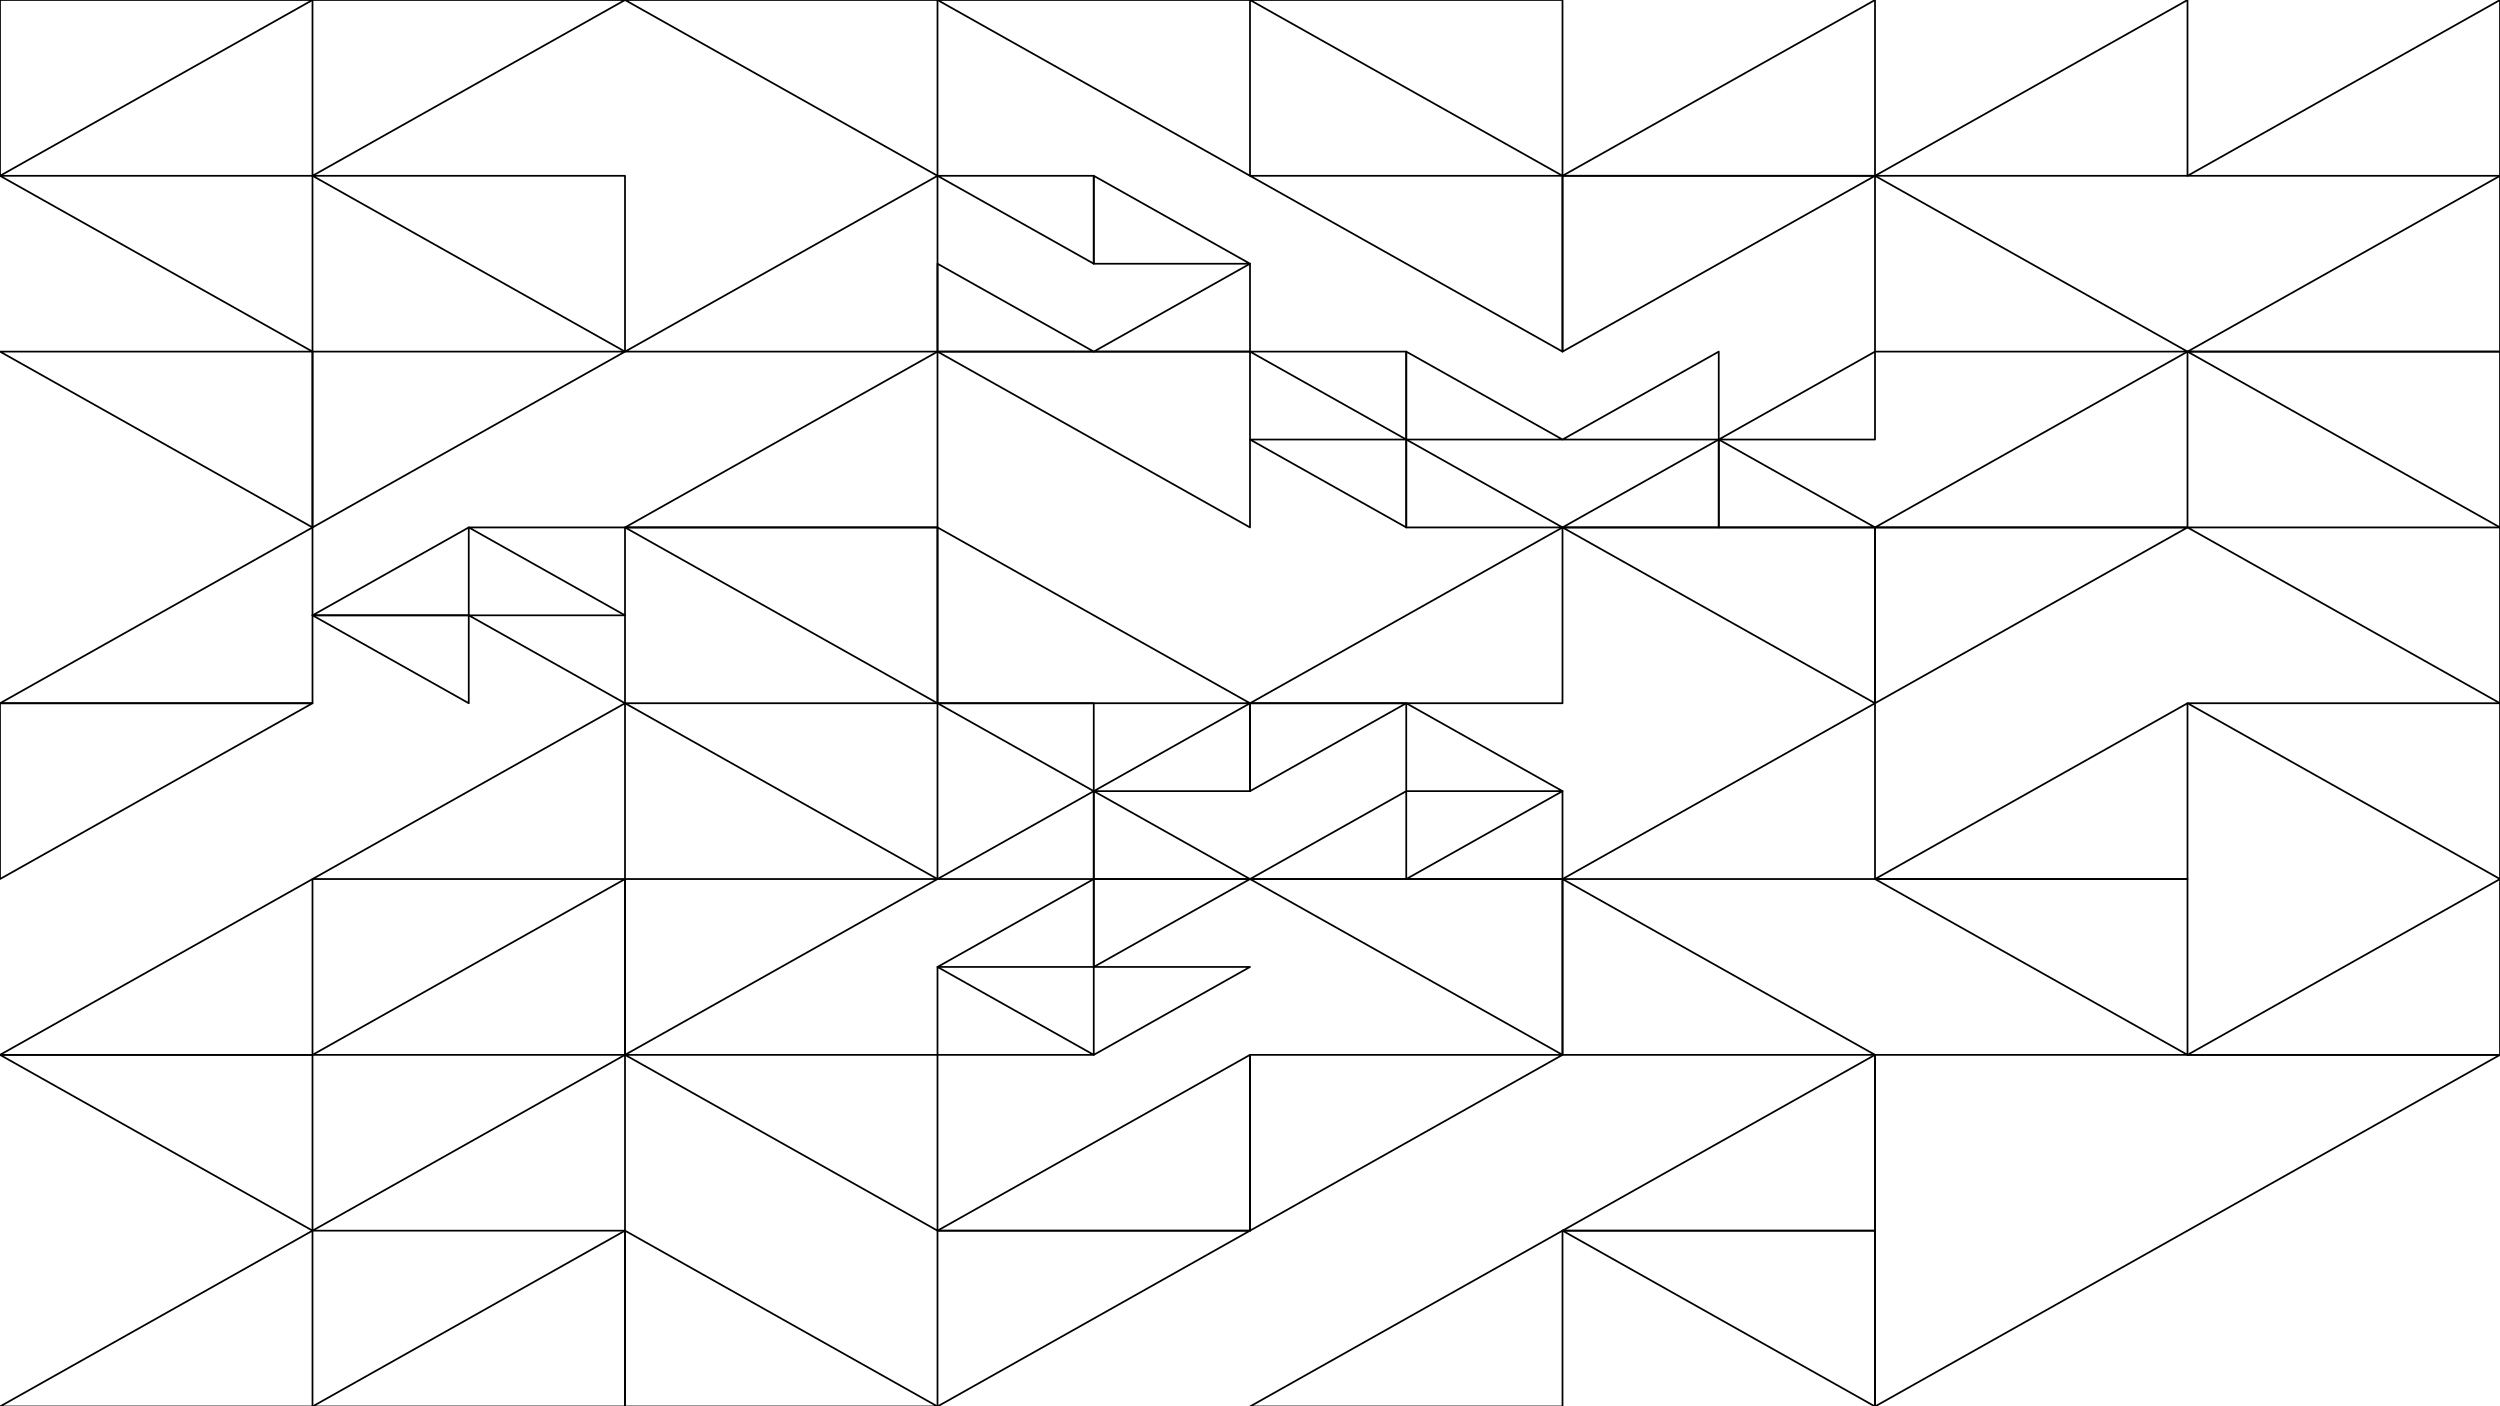 <svg xmlns="http://www.w3.org/2000/svg" xmlns:xlink="http://www.w3.org/1999/xlink" xmlns:svgjs="http://svgjs.dev/svgjs" viewBox="0 0 1422 800"><g stroke-linejoin="round" fill="none" stroke-width="1" stroke="hsl(0, 0%, 88%)"><polygon points="1422,0 1422,100 1244.25,100"></polygon><polygon points="1244.25,100 1244.25,0 1066.5,100"></polygon><polygon points="1066.5,200 1244.25,200 1066.5,100"></polygon><polygon points="1244.25,200 1422,100 1422,200"></polygon><polygon points="1066.5,0 888.75,100 1066.5,100"></polygon><polygon points="888.75,0 711,0 888.75,100"></polygon><polygon points="888.75,100 888.75,200 711,100"></polygon><polygon points="888.75,200 888.75,100 1066.5,100"></polygon><polygon points="977.625,250 1066.5,200 1066.5,250"></polygon><polygon points="888.75,250 977.625,200 977.625,250"></polygon><polygon points="977.625,300 888.75,300 977.625,250"></polygon><polygon points="977.625,250 1066.5,300 977.625,300"></polygon><polygon points="888.75,250 799.875,250 799.875,200"></polygon><polygon points="799.875,250 799.875,200 711,200"></polygon><polygon points="711,250 799.875,300 799.875,250"></polygon><polygon points="799.875,250 888.75,300 799.875,300"></polygon><polygon points="888.75,400 711,400 888.75,300"></polygon><polygon points="1066.5,300 888.75,300 1066.5,400"></polygon><polygon points="1422,300 1244.25,200 1422,200"></polygon><polygon points="1244.25,200 1244.25,300 1066.5,300"></polygon><polygon points="1244.25,300 1066.5,400 1066.5,300"></polygon><polygon points="1422,300 1244.25,300 1422,400"></polygon><polygon points="711,100 711,0 533.25,0"></polygon><polygon points="533.25,0 355.5,0 533.25,100"></polygon><polygon points="355.5,200 533.25,200 533.25,100"></polygon><polygon points="622.125,150 711,150 622.125,100"></polygon><polygon points="533.25,100 622.125,150 622.125,100"></polygon><polygon points="533.25,200 622.125,200 533.25,150"></polygon><polygon points="711,150 622.125,200 711,200"></polygon><polygon points="177.75,100 355.5,0 177.75,0"></polygon><polygon points="0,100 177.75,0 0,0"></polygon><polygon points="177.75,100 177.75,200 0,100"></polygon><polygon points="355.5,200 355.5,100 177.75,100"></polygon><polygon points="355.5,200 177.75,200 177.75,300"></polygon><polygon points="177.75,200 177.75,300 0,200"></polygon><polygon points="177.75,300 177.75,400 0,400"></polygon><polygon points="355.5,300 355.5,350 266.625,300"></polygon><polygon points="266.625,350 266.625,300 177.75,350"></polygon><polygon points="266.625,350 266.625,400 177.75,350"></polygon><polygon points="355.5,350 355.5,400 266.625,350"></polygon><polygon points="711,200 533.25,200 711,300"></polygon><polygon points="533.25,200 533.25,300 355.5,300"></polygon><polygon points="533.25,400 533.25,300 355.5,300"></polygon><polygon points="711,400 533.25,400 533.25,300"></polygon><polygon points="711,400 711,450 622.125,450"></polygon><polygon points="622.125,400 533.25,400 622.125,450"></polygon><polygon points="533.25,500 622.125,450 622.125,500"></polygon><polygon points="711,500 622.125,500 622.125,450"></polygon><polygon points="533.25,400 533.25,500 355.5,400"></polygon><polygon points="355.5,500 355.5,600 533.25,500"></polygon><polygon points="711,500 622.125,550 622.125,500"></polygon><polygon points="622.125,550 533.25,550 622.125,500"></polygon><polygon points="533.25,600 622.125,600 533.25,550"></polygon><polygon points="711,550 622.125,550 622.125,600"></polygon><polygon points="355.5,500 355.5,400 177.75,500"></polygon><polygon points="0,400 177.75,400 0,500"></polygon><polygon points="177.75,500 177.75,600 0,600"></polygon><polygon points="355.5,500 355.5,600 177.75,600"></polygon><polygon points="177.75,700 355.5,700 355.5,600"></polygon><polygon points="177.75,600 0,600 177.75,700"></polygon><polygon points="177.75,800 177.75,700 0,800"></polygon><polygon points="355.5,800 355.5,700 177.75,800"></polygon><polygon points="711,700 711,600 533.25,700"></polygon><polygon points="533.25,700 533.25,600 355.5,600"></polygon><polygon points="533.25,800 355.5,800 355.5,700"></polygon><polygon points="533.25,800 711,700 533.25,700"></polygon><polygon points="1422,500 1244.25,400 1422,400"></polygon><polygon points="1244.25,500 1244.25,400 1066.5,500"></polygon><polygon points="1244.25,500 1244.25,600 1066.5,500"></polygon><polygon points="1422,600 1422,500 1244.25,600"></polygon><polygon points="888.75,500 1066.5,400 1066.5,500"></polygon><polygon points="888.75,450 799.875,450 799.875,400"></polygon><polygon points="711,450 799.875,400 711,400"></polygon><polygon points="799.875,450 799.875,500 711,500"></polygon><polygon points="888.75,500 888.75,450 799.875,500"></polygon><polygon points="888.75,600 888.75,500 711,500"></polygon><polygon points="1066.5,600 888.75,600 888.75,500"></polygon><polygon points="1066.5,600 888.75,700 1066.5,700"></polygon><polygon points="711,600 888.75,600 711,700"></polygon><polygon points="888.75,700 888.75,800 711,800"></polygon><polygon points="1066.5,800 1066.5,700 888.75,700"></polygon><polygon points="1066.5,600 1422,600 1066.5,800"></polygon></g><g fill="hsl(220, 62%, 45%)" stroke-width="3" stroke="hsl(220, 43%, 13%)"></g></svg>